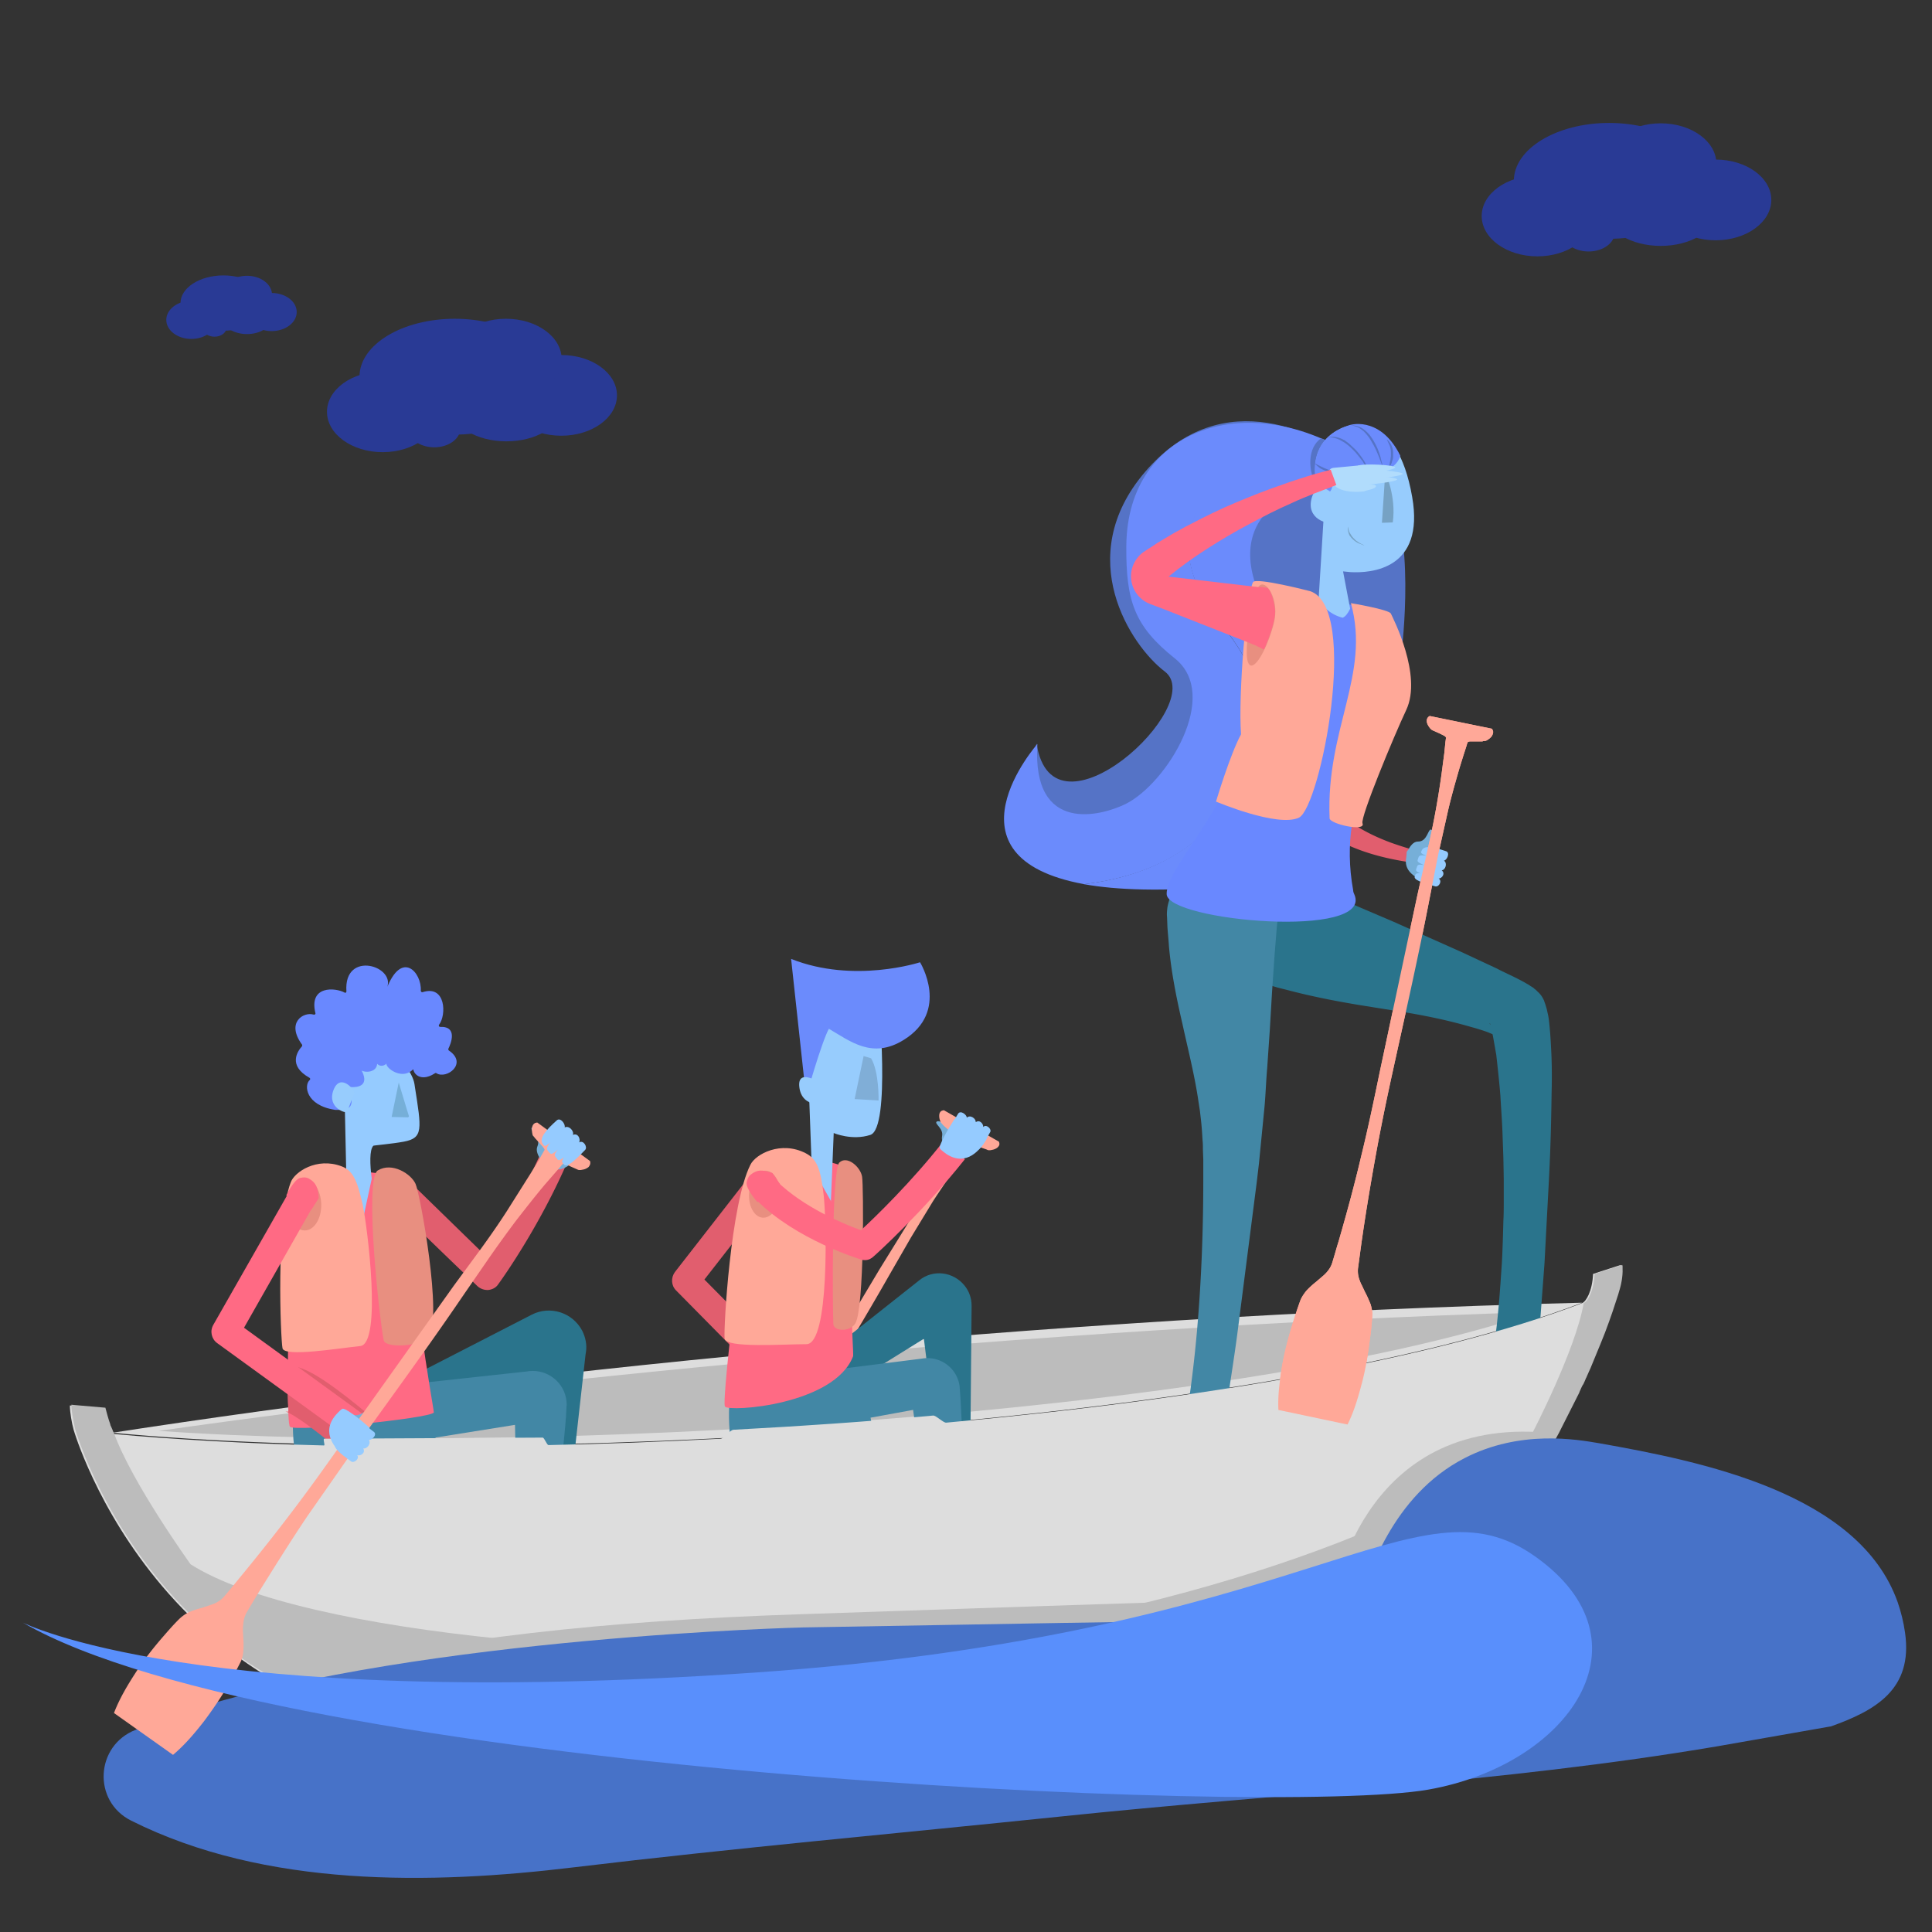 <?xml version="1.0" encoding="UTF-8"?><svg xmlns="http://www.w3.org/2000/svg" xmlns:xlink="http://www.w3.org/1999/xlink" viewBox="0 0 517 517" xmlns:v="https://vecta.io/nano"><rect x="0" y="0" width="517" height="517" fill="#333333" stroke="none"/><style><![CDATA[.X{fill:#ffa898}.Y{fill:#ff6a84}.Z{fill:#76afd8}.a{fill:#95cbff}.b{fill:#97ccfd}.c{fill:#e88f80}.d{fill:#e15e6e}.e{fill:#2a748c}.f{fill:#4287a5}.g{fill:#6b8bfc}.h{fill:#5573c6}]]></style><path d="M210.5 375.3l-29.6-30c-1.3-1.3-1.4-3.4-.3-4.9l20.4-26.2 5.9 4.6-18.4 23.6 27.3 27.6-5.3 5.3z" class="d"/><path d="M217.6 383.4l2.9-3.2c.3-.3.9-.3.5-.6l-1.7-1.4c1.6-1.5 3.1-3.9 2.5-4.5-.5-.5-2 1.6-4 1-2.4-.7-3.6 1.5-3.7 1.7-1.7 3.5 1.6 7 3.3 8.4.4.4-.1-1.1.2-1.4z" class="Z"/><path d="M214.9 373.1c.7-.4 4.9 2.9 6.9 4.7.5.4.6 1.2.2 1.6l-5.1 6.1c-.4.5-1.1.5-1.6.1-2-1.6-6.3-5.9-2.2-10.8 0-.1 1.2-1.4 1.8-1.7z" class="a"/><path d="M260.8 303.3l-3.6-2.5c-.3-.2-.4-.8-.7-.4l-1.2 1.8c-1.7-1.4-4.2-2.6-4.7-2s1.9 1.8 1.5 3.8c-.4 2.4 1.9 3.4 2.2 3.5 3.6 1.3 6.8-2.4 7.9-4.3.4-.4-1.1.3-1.4.1z" class="Z"/><path d="M267.3 305.5c.3.7.1 1.1-.3 1.5-.3.3-.9.6-1.5.7l-.5.1h-.4c-.2 0-.4-.1-.6-.2l-1.7-.6-.8-.3c-.2-.1-.5-.2-.7-.2-.8-.2-.7.1-.9.3l-.4.6-1.7 2.3-1.7 2.3a310.28 310.28 0 0 0-6.4 9.4l-5.9 9.7-5.7 9.9c-7.5 13.2-15.4 26.1-23.2 39.1l-11.4 19.6c-3.7 6.6-7.2 13.3-10.6 20.2-.8 1.7-1.7 3.4-2.5 5.1-.4.9-.6 1.9-.5 3v.9l.1.9.3 1.8c.2 1.2.4 2.4.4 3.6 0 1.1-.2 2.1-.5 3-.7 1.8-1.5 3.5-2.3 5.2-1.6 3.4-3.4 6.8-5.5 10s-4.3 6.3-7.1 9l-16.6-9.9c1-3.8 2.7-7.2 4.5-10.5s3.9-6.5 6.2-9.6c1.1-1.5 2.3-3 3.5-4.5a7.77 7.77 0 0 1 2.4-1.9c1-.5 2.1-.9 3.3-1.3l1.7-.6.8-.3.8-.4a7.77 7.77 0 0 0 2.4-1.9l3.3-4.6c4.4-6.2 8.6-12.5 12.7-18.9s7.9-12.9 11.8-19.4l23.3-39 6-9.7c2-3.2 3.9-6.5 5.7-9.8s3.6-6.7 5.2-10.1l1.2-2.6 1.2-2.6.3-.6c0-.3.4-.3-.2-.9l-.5-.5-.7-.6c-.4-.4-.9-.8-1.3-1.2-.1-.2-.3-.3-.4-.5-.1-.1-.2-.2-.2-.3l-.2-.5c-.2-.7-.2-1.2-.1-1.7.2-.5.4-.8 1.2-.9l14.7 8.4z" class="X"/><path d="M423.4 348.6C277.8 352.2 130 368 30.1 383.4h0c103.6 9.8 305.1-1.1 393.3-34.8z" fill="#ddd"/><path d="M411.1 351.1c-136.5 4.3-275 18.5-368.6 31.8h0c97.1 6.9 286-3.8 368.6-31.8z" fill="#bcbcbc"/><path d="M99.7 373.7l42.6-21.9c4.9-2.5 10.9-.6 13.5 4.3.9 1.8 1.3 3.8 1 5.7l-.1.6-7.3 65.1h-4.3l-5.2-65 7.3 5.4-44.9 14.6-2.6-8.8z" class="e"/><g class="f"><path d="M84 373.2l57-6.2.6-.1c5-.5 9.5 3.1 10 8.1 0 .4.1.9 0 1.3-.1 3.4-.5 6.8-.8 10.1l-1 10.1-1.9 20.3-3.8 40.5-5.4-.2-.4-40.7-.3-20.4-.1-10.2-.1-5.1c0-1.7 0-3.4.1-5.1l5.5 4.8-56.4 9-3-16.2z"/><path d="M113.8 373.5c0 .1 3.2 12.6 3 12.6-1.4.3-17.9 11.8-28.8 13.1-13.1 1.6-10.5-31.2-5.8-36 .2-.2.3-.3.5-.2l26.6 13.4c.1.1.2.2.2.3l4.3-3.2z"/></g><path d="M130.5 345.2a3.94 3.94 0 0 1-2.7-1c-.1-.1-13.3-12.7-23.1-22.4l5.2-5.3 19.8 19.3c4-6.1 12.2-19.3 17.8-34l7 2.6c-8 21.1-20.6 38.5-21.2 39.3-.6.9-1.6 1.4-2.7 1.5 0 0 0 0-.1 0z" class="d"/><path d="M110.9 318.2c.1-.8-.3-1.6-1-2.1-9.5-3.8-29.1-3.5-30.6-.7-1.5 2.9-3.2 65-1.7 66.4 1.4 1.4 37.2-2.2 38.5-3.8-.1-1.9-7.3-38.8-5.2-59.8z" class="Y"/><path d="M108.1 305.5c-3.2.6-8.1 1-8.2 1.1-2.1 2.2.5 15.7 1.5 17.9 3.6 7.9-8.5 1-8.5.9l-.6-28c-.1-1.3-.3-4.8.6-9.1.8-4.3 13.5-6.8 16-2.7 1.3 2.2 1.9 3.3 2.1 5.1 1.8 11.5 2.3 13.8-2.9 14.8z" class="a"/><path d="M106.7 289.7l2.7 8.9c.1.2-.1.4-.3.4l-4.3-.1" class="Z"/><path d="M103.6 284.5c-1.3.6 4.7 5.9 7.9.4.2-.4-.4-.8-.6-.4-1.3 2 1.1 5.6 5.5 2.7.1-.1.3-.1.4 0 2.7 1.7 8.5-2.6 3.3-6.1-.1-.1-.2-.3-.1-.5.6-1.2 2.6-6-2.2-5.8-.3 0-.5-.3-.3-.6 2-2.6 1.8-10.7-4.4-8.7-.2.1-.5-.1-.5-.4.3-4.8-5.1-11.1-9.2-.4 3.1-6.1-11.5-10.7-10.7.6 0 .3-.3.5-.5.3-2.4-1.3-9.6-2-7.8 5.5.1.3-.2.5-.5.4-2.7-.8-7.4 2.1-3.1 8 .1.1.1.3 0 .5-1.1 1.2-3.9 5.1 2 8.4.2.1.3.4.1.6-1.6 1.3-1.2 6.8 6.8 8h.1c3.6.1 5.3-.4 3.7-5.6-.1-.2.1-.5.4-.5 1.5.1 5.5-.1 2.5-5.1-.5 1.4 6.3 2.1 4.1-3.3-.9.6.7 4.2 3.1 2z" fill="#6988ff"/><path d="M94.8 292.5c.2-.8-3.8-5.6-5.6-.7-1.7 4.7 3.5 6.3 3.7 5.7" class="b"/><path d="M99.5 315.3l-2.2 10.2-5-11.6-2.7 11.3 6.6 6.5 7.7-2.5z" class="Y"/><path d="M91.4 312.1c2.9 1.1 4.1 3.4 5.6 10 1.4 6.4 5.2 37.5-.6 38.1s-20.3 3-20.8.6-1.8-34 2.2-44.4c1-2.8 7-6.8 13.6-4.3z" class="X"/><ellipse transform="matrix(1 -.022 .022 1 -7.027 1.856)" cx="81.4" cy="322.3" rx="4.5" ry="6.9" class="c"/><path d="M95.9,384.3c-3.8-3.2-15.3-12.9-19-12.7" fill="none" stroke="#e15e6e" stroke-width="12.302" stroke-linejoin="round" stroke-miterlimit="10"/><path d="M76.6 319.9s2.1-4.4 3.8-4.7c1.4-.3 2 0 2.6.4 1.4.9 2.1 2 2.3 5l-1.9 3-6.8-3.7z" class="Y"/><path d="M101.1 313.2c3.8-2.3 8.9.9 10.1 3.6 1.2 2.5 7.4 36.4 3.4 41-2.3 2.6-11.4 3-11.9.9-.9-3.5-5.4-43.2-1.6-45.5z" class="c"/><path d="M94.6 385.9l-36.5-26.5c-1.5-1.1-2-3.2-1-4.9l20.4-35.8 6.5 3.7-18.7 32.9L99 379.8l-4.4 6.1z" class="Y"/><path d="M201.4 377.9l44.6-35.3c3.7-3 9.1-2.3 12.1 1.4 1.3 1.6 1.9 3.5 1.9 5.4v.3l-.7 76.9-3.5.3-9.5-76.1 7.1 3.6-47.9 29.8-4.1-6.3z" class="e"/><g class="f"><path d="M200.4 369.4l46-5.8.7-.1a8.68 8.68 0 0 1 9.7 7.5v.2c.3 3.4.4 6.7.6 10.1l.5 10.1.9 20.2 1.8 40.5-5.2.5-5.9-40.1-2.9-20-1.5-10c-.5-3.3-1-6.7-1.3-10l5.4 3.9-45.4 8.3-3.4-15.3z"/><path d="M230.5 371c0 .1 2.9 7.6 3 12.6 0 1.4-17.9 11.8-28.8 13.1-13.1 1.6-10.5-31.2-5.8-36 .2-.2.3-.3.5-.2l26.6 13.4c.1.1.2.2.2.3l4.3-3.2z"/></g><path d="M230.2 316c.2-.8-.1-1.7-.7-2.2-8.1-4.6-25.7-6-27.3-3.3-1.7 2.8-9.3 64.4-8.2 65.9s29.3-.4 34.3-13.5c.2-1.8-2.1-26.1 1.9-46.9z" class="Y"/><path d="M217.3 314.6l-1.6-43.7 19.4-3.6s3.3 34.6-2.2 36.4c-4.9 1.6-9.8-.5-9.8-.5l-.9 22-4.9-10.6z" class="b"/><path d="M231.1 282.6l-2.4 11.5 6.4.4s.2-7.6-2-11.3" opacity=".15"/><path d="M211.7 256.6l4 36.9s4.1-14.5 6.1-18.2c5.7 3.3 11.6 8.2 20 3 12.5-7.7 4.4-20.8 4.4-20.8s-17.7 5.8-34.5-.9z" class="g"/><path d="M221.3 290.9s-8.1-6-7.4 0 7.5 4.5 7.5 4.5" class="b"/><path d="M223.1 312.4l-.4 9.6-6.6-11.7-3.9 11 6 7.1 7.9-1.8z" class="Y"/><path d="M215.6 308.6c2.9 1.5 4 4 4.8 11.1.8 6.9 1.6 40-4.6 40s-21.6 1.1-21.9-1.5 1.6-36 6.9-46.5c1.4-2.9 8.2-6.5 14.8-3.1z" class="X"/><g class="c"><ellipse transform="matrix(.076 -.997 .997 .076 -129.741 499.352)" cx="204.7" cy="319.7" rx="6.3" ry="4.1"/><path d="M224.6 311.1c2.1-2 5.7 1.2 6.1 3.8.4 2.4.6 35.1-1.8 39.2-1.4 2.4-5.8 2.2-5.9.2-.2-3.3-.5-41.2 1.6-43.2z"/></g><g class="h"><path d="M356.3 163.6l3.7-22 8.3 1.4 2.2-13.7c8.7 12 4.6 44.8 4.6 44.8l-15.5 20.6 5.1-29.7-8.4-1.4z"/><path d="M341.3 169.1c-17.1-21.9-7.5-42.2 29-40 .1.1.1.2.2.3l-10.9 65.4-15.3 20.3c5-17 6.2-34.3-3-46zM305.6 150c.3 13.4 4 14.9 12 23.6 10.8 11.7-3.4 37.4-12.8 42.7-5.3 3-38.9 13.9-27.4-17.3 4.3 28.2 46-10.4 34.3-19.3-9.1-6.9-24.8-30.6-5.3-53.4 21.3-24.9 47.5-9.1 55.8-3.1-29.1-12.5-57.4-5.6-56.6 26.8z"/></g><g class="g"><path d="M370 129.7c-31.9-13.5-52.9.6-51.9 17.5s16.9 23.5 17.7 38.7c.8 16.6-6 46-45.7 50.7-39.3-7.2-12.5-37.5-12.5-37.5-1.5 24.4 17.3 19.2 23.7 16 10.9-5.5 25.5-29 13.1-38.9-10.8-8.6-13.1-15.3-13-30 .2-32.4 33.6-42.3 61.5-23.8"/><path d="M335.7 185.8C335 170.6 319 164 318 147.1s20-32 51.9-18.5c.1.1.2.3.4.5-36.5-2.2-44.2 18.2-27 40.1 9.1 11.7 6 28.9 1.1 45.9l-16.6 22.1c-16.7 1.4-28.9 1-37.8-.6 39.7-4.8 46.5-34.2 45.7-50.8z"/></g><g fill="#fff"><path d="M370.8 127.5l3 1.8-2.7-.2c-.2-.1-.4-.2-.5-.2.1-.5.1-.9.2-1.4z"/><path d="M370 128.6c-1.4-1.7-3.1-2.9-5.2-3.3 0 0-.9-.8-2.5-2 2.9 1.2 5.7 2.7 8.5 4.3-.1.4-.1.9-.2 1.3l-.6-.3z"/><path d="M370 128.6l.6.3v.2h-.2c-.2-.2-.3-.4-.4-.5z"/><path d="M370.6 129.1v.3c-.1-.1-.1-.2-.2-.3 0 0 .1 0 .2 0z"/><path d="M371.1 129.1h-.6v-.2c.3.1.4.1.6.2z"/></g><path d="M353.5 117.3c-3.6 2.5-3.7 8.5-.9 13.6 2.7 4.9 6.3.3 6.3.3v-11.5c0 .1-4-2.1-5.4-2.4z" class="h"/><path d="M371.7 166.2c.1.2 0 .4-.1.6l-.3.6c-.2.4-.5.7-.8 1.1l-1.6 2.1-3.3 4.2c-2.2 2.8-4.3 5.7-6.2 8.7s-3.6 6.2-4.9 9.5-2.2 6.8-2.2 10.4.9 7.2 2.9 10.2c1.9 3 4.7 5.4 7.7 7.4 3 1.9 6.3 3.4 9.6 4.6 3.4 1.2 6.8 2.2 10.3 2.9l-.7 2.9c-7.3-.9-14.8-2.1-22.4-5.7a29.24 29.24 0 0 1-5.5-3.4c-1.8-1.4-3.5-3-5.1-4.9-1.5-1.9-2.9-4.2-3.8-6.6s-1.5-5-1.8-7.5c-.5-5 .2-9.8 1.4-14.1.6-2.2 1.3-4.2 2-6.2s1.5-4 2.4-5.8c.8-1.9 1.7-3.7 2.6-5.5l2.7-5.3 2.6-5c.4-.8.7-1.5.8-2 .1-.2.1-.5-.2-.2-.1.2-.3.3-.8 1.3l-.1.2-.1.3c-.1.2-.1.3-.2.5l-.3.9-.1.5-.1.3-.1.4c-.1.3-.1.5-.1.8l-.1.4v.5c-.1.9-.1 1.8 0 2.7 0 .2.1.5.1.9.1.4.1.7.2 1.1l.6 2.1c.1.3.3.8.5 1.2s.4.9.7 1.3c.5.8 1.1 1.6 1.7 2.3l12.1-10.7z" class="d"/><path d="M384 235.1l1.3-5.2c.1-.5.8-.8.1-1l-2.6-.5c.9-2.6 1.2-6.1.2-6.4-.9-.3-1 3.3-3.6 3.2-1.2 0-2.1 1.3-2.6 2.3-.2.1-.3.3-.4.6v.3.1c0 .4-.1.7-.1 1-1 5.1 5.7 6.7 8.3 7.2.7.2-.7-1.1-.6-1.6z" class="Z"/><use xlink:href="#B" class="X"/><path d="M336.2 230.5c6 3.2 12.2 5.7 18.3 8.3l18.5 7.9 18.4 8.2 9.2 4.3c1.5.8 3.1 1.5 4.7 2.3.8.4 1.6.8 2.5 1.3l.7.4.7.4.4.3.2.1.3.2c.2.1.3.2.5.4.3.2.5.4.7.6l.2.2c.8.7 1.3 1.5 1.7 2.4.1.4.3.8.4 1.2.1.3.2.7.3 1l.2.9.2.9c.2 1.1.3 2.2.4 3.3.2 2.1.3 4.1.4 6 .2 3.9.2 7.8.1 11.6-.1 7.6-.3 15.2-.7 22.8l-1.2 22.6-1.7 22.6-11.8-.4c1.1-7.4 1.6-14.9 2.1-22.4.2-3.7.3-7.5.4-11.2.1-1.9.1-3.7.1-5.6v-5.6l-.1-5.6-.2-5.6c-.1-3.7-.4-7.4-.6-11.1-.3-3.7-.7-7.3-1.1-10.9l-.9-5.1c-.2-.8-.4-1.6-.5-2.2l-.1-.5-.1-.4c0-.1-.1-.2-.1-.2 0-.1 0 0-.1 0l2.2 3.1.3.3h0 0 0-.1-.1l-.8-.3c-.6-.2-1.3-.5-2-.8-1.4-.5-3-1-4.5-1.4-3.1-.9-6.3-1.7-9.6-2.4a171.55 171.55 0 0 0-9.9-1.8l-10-1.6c-6.7-1.1-13.3-2.4-19.7-4.1l-2.4-.6-2.4-.7c-1.6-.5-3.2-.9-4.7-1.7s-2.9-1.8-4.1-3.2-2.4-3-3.2-5.5l8.6-22.7z" class="e"/><path d="M343.7 234.8l-1 5.1-.7 5.1c-.4 3.4-.6 6.8-.9 10.2l-.7 10.2-.6 10.2-.7 10.2c-.3 3.4-.4 6.8-.7 10.2l-1 10.2-.5 5.1-.6 5.1-5.2 40.6c-.9 6.8-2 13.5-3 20.3l-1.7 10.1-.8 5.1-.9 5.1-10.8-.8c1.8-6.7 3-13.5 4-20.2 1-6.8 1.8-13.5 2.4-20.3 1.2-13.6 1.7-27.2 1.7-40.9v-5.1l-.1-2.6c0-.9 0-1.7-.1-2.6-.1-1.7-.2-3.4-.4-5.2l-.3-2.6-.4-2.6c-1-6.9-2.8-13.9-4.3-20.8-1.6-6.9-3-13.9-3.6-20.8-.1-1.7-.3-3.4-.4-5.1l-.1-2.6c-.1-.9 0-1.7.1-2.6.3-1.7.9-3.4 2.1-5 .6-.8 1.3-1.6 2.3-2.4a14.14 14.14 0 0 1 3.5-2.3l23.4 1.7z" class="f"/><path d="M375.2 190.6c2.4-4.4-.6-17-2.2-23-.6-2-2.2-3.6-4.2-4.1l-28.9-6.5c-4.6-.8-5.1 3.3-5.1 4.7 0 .4 0 .7-.1 1.1-.6 3-3.3 16.8-2.1 26 2.8 21.8-20.7 42.3-20.4 50.5.3 7.2 55.6 12.1 50.2 0-.2-.4-.3-.8-.3-1.1-4.6-25.3 9.8-41.5 13.1-47.6z" fill="#6988ff"/><path d="M361.3 162.9c-.7 1.4-1.3 2.1-2 2.4-2.9-.7-5.8-2.9-6.4-5.6l1.5-24.3c-8.1-18 6.3-21.4 6.3-21.4s13.1-4.7 17.2 19c3.4 19.4-11 20.4-16.5 20.1-1.2-.1-2-.2-2-.2" class="b"/><path d="M353.3 119.6c2.4-4.4 7.2-5.6 7.4-5.7s2.2-.8 4.9-.2c2.6.6 6.2 2.4 9.1 8.2v.1.1c-.7 2.1-2.6 3.6-5.5 4.5s-6.5 1-10.6.4c-.1 0-.2 0-.3-.1-.3-.1-.9-.2-1.2-.1-.5.2-.5.9-.5 1.8 0 1.2 0 2.7-1.2 3.3-.5.2-1.2.5-2.2.3h-.1-.1v-.1c-1.7-5-1.5-9.2.3-12.5z" class="g"/><path d="M370.7 126.4s3 6.4 2 13.4l-2.9.1m-4.7 6c-.6-.2-1.1-.5-1.6-.8-.2-.2-.5-.3-.7-.5l-.6-.6c-.4-.4-.7-.9-1-1.4s-.4-1.1-.5-1.7c-.1.6 0 1.2.2 1.8.1.3.2.6.4.8.2.3.4.5.6.7.4.4.9.8 1.5 1.1.3.1.6.3.8.3.3.2.6.3.9.3z" fill="#76a2c4"/><path d="M357.6 133.7c.2-.9-4.9-6.3-6.6-.4-1.6 5.7 4.7 7.1 4.8 6.3" class="b"/><path d="M358.4 126.9a12.2 12.2 0 0 0-1.7-.7l-1.7-.7c-.6-.2-1.1-.5-1.6-.7-.5-.3-1.1-.5-1.6-.9.2.3.4.5.6.7s.5.4.7.6c.5.3 1.1.6 1.7.8l1.8.6 1.8.3zm8.4 0c-.5-1.2-1.1-2.4-1.8-3.6-.7-1.1-1.5-2.2-2.5-3.2l-1.5-1.4-.4-.3c-.1-.1-.3-.2-.4-.3s-.3-.2-.4-.3l-.2-.1c-.1 0-.2-.1-.2-.1-1.2-.6-2.6-.9-3.9-.6 1.3 0 2.6.4 3.7 1.1.6.3 1.1.7 1.6 1.1s1 .9 1.4 1.3c.9.9 1.7 2 2.5 3 .6 1.1 1.4 2.2 2.1 3.4zm3.3-1.1c0-.3-.1-.7-.1-1-.1-.3-.1-.7-.2-1-.2-.6-.3-1.3-.5-1.9-.4-1.3-.9-2.5-1.6-3.7-.3-.6-.7-1.1-1.1-1.7-.4-.5-.9-1-1.4-1.4s-1.1-.8-1.8-1c-.6-.2-1.3-.3-2-.3.7.1 1.3.3 1.9.5.6.3 1.1.7 1.6 1.1.9.9 1.7 1.9 2.3 3.1.7 1.1 1.2 2.3 1.7 3.5l.7 1.8.3.9c.1.2.1.3.2.5-.1.3-.1.4 0 .6zm1.7-.9c.1-.1.2-.3.3-.4a.76.76 0 0 0 .2-.4c.1-.1.1-.3.2-.5v-.1-.1l.1-.2c.1-.3.2-.6.2-1v-.5-.3-.3c0-.7-.2-1.4-.5-2 0-.1-.1-.1-.1-.2s-.1-.1-.1-.2c-.1-.1-.2-.3-.3-.4-.2-.3-.4-.5-.7-.7l.8 1.7c.2.6.3 1.2.3 1.8v.2.2.5c0 .3-.1.6-.1.9 0 .2 0 .3-.1.5 0 .2-.1.3-.1.5s-.1.3-.1.5a.45.45 0 0 1 0 .5z" class="h"/><path d="M350.6 158.2s-14.6-3.8-15.3-2.4c-1.7 3.2-4 30.1-3.2 40.7-2.9 5.3-6.7 18-6.7 18s16.5 7 22.2 4.3c5.7-2.8 16.3-56.2 3-60.6z" class="X"/><path d="M340.9 166.7c-1.4 5.6-4.3 11.4-6 11.4-1.8 0-1.4-5.6-.6-11.2.8-5.8 1.7-10.5 3.5-10.5 1.7 0 4.5 4.6 3.1 10.3z" class="c"/><g fill="#b1dcfc"><path d="M356.8 125.2l7.4-.7c.7-.1 1.2.2 1.3.7l.5 5.4c0 .4-.5.8-1.1.9-.4 0-.8.1-1.3.1-2.9.1-7.3-.4-7.6-4.1 0-.4-.1-.8-.2-1.2-.2-.6.3-1 1-1.1z"/><path d="M363.5 128.6s10.7-.9 11.8-1.7c1.1-.7-10.3-1.7-11.3-1s-.5 2.7-.5 2.7z"/><path d="M362 130.1s10.7-.9 11.8-1.7c1.1-.7-10.3-1.7-11.3-1-1 .8-.5 2.7-.5 2.7z"/><path d="M363 127.4s9.4-1.4 10.3-2.2-9.2-1.3-10-.5-.3 2.7-.3 2.7zm1.9 4s3.3-.5 3.3-1.3-3.4-.3-3.4-.3l.1 1.6z"/></g><g class="Y"><path d="M335.5 172.5l-24.1-9.5-3.7-1.4c-4.1-1.6-6.1-6.2-4.5-10.3.7-1.7 1.9-3.1 3.3-3.9h0c.4-.3.6-.4.9-.6s.5-.3.8-.5c.5-.3 1-.7 1.5-1l3-1.8c1-.6 2-1.2 3-1.7 1-.6 2-1.1 3-1.6 4-2.1 8.1-4.1 12.2-5.8s8.3-3.4 12.5-4.8c2.1-.8 4.2-1.4 6.3-2.1s4.3-1.2 6.4-1.8l1.5 4.1-6 2.3c-2 .8-4 1.6-5.9 2.5-3.9 1.7-7.8 3.7-11.5 5.7-3.8 2-7.5 4.2-11.1 6.5s-7.1 4.8-10.4 7.5h0l24.8 2.9-2 15.3z"/><path d="M334.9 172.2l3.3 1.6c.1.2 3.4-7.6 3-10.7-.4-3.2-1.4-5.5-2.1-5.8l-1.9-.3-2.3 15.2z"/></g><path d="M361.5 161.4s10.2 1.7 10.7 2.8 8.5 16.5 4.1 25.8c-3.3 7-12.3 28.7-11.7 30.3 1 2.4-8.7.2-8.8-1.3-1-24.1 11-38.4 5.7-57.6z" class="X"/><path d="M379.5 229.7c.2-.7.4-1 2.2-.7-1.8-.7-1.5-.9-1.2-1.5.7-1.4 3.3-.8 6.5.3 1.1.4.2 2.4-.6 2.5 1 .7.4 2.5-.6 2.6 1.1.9 0 2.2-.8 2.2 1 .6.1 2.3-.9 2.1-3.7-1-5.9-1.8-5.5-2.7.2-.6.2-.9 1.5-.8-1.5-.6-1.2-.9-1-1.5.2-.7.3-1 2-.7-2.2-.9-1.8-1.1-1.6-1.8z" class="a"/><path d="M433.3 343.9s.7-3 .4-5.4l-7.4 2.4c-.2 4.7-1.9 7.4-2.9 7.8-40 15.3-103.3 25.9-170.2 32-.7.1-2.8-2-3.5-1.9-18.4 1.7-34.9 2.8-53.4 3.8-.9 0-2.6 2.4-3.5 2.4-15.6.8-31 1.4-46 1.7-.5 0-1.1-2-1.6-2l-58.4.3c-.5 0 .3 1.8-.1 1.8-20.5-.5-40.2-1.6-56.6-3.1 0 0-1.5-2.9-2.3-6.8l-9.1-.8c0 1.8.5 4.7 1 6.5 0 0 24.2 84.5 118.1 82.7 93.9-1.7 135.4-8.6 203.1-18.9s92.4-102.5 92.4-102.5z" fill="#ddd"/><g fill="#bcbcbc"><path d="M356.9 427.4c-6.6.1-35.7.9-143.7 4.6-50.5 1.7-94 6.3-133.6 15.8 10.2 6.4 22.3 11.5 36.3 14.3 52.4-4.1 114.6-6.9 169.4-10.2l61.7-10.6c32.8-5.8 55-32.2 69.1-57.7-50.3-5.8-58.7 41.2-59.2 43.8z"/><path d="M116.6 463.9l6.6.7c4.7.4 9.5.5 14.6.4 1.5 0 3.1-.1 4.6-.1h1.2c1.1 0 2.3 0 3.4-.1h1.2c1.1 0 2.2-.1 3.3-.1h1.1c1.1 0 2.2-.1 3.3-.1h.9c1.2 0 2.3-.1 3.5-.1h.7c1.2 0 2.4-.1 3.7-.1h.5c1.3 0 2.6-.1 3.9-.1h.2c1.4 0 2.7-.1 4.1-.1 40.8-1.6 71.1-4.3 100.8-8.2 19.5-2.5 38.7-5.4 60.6-8.8h.1l2.3-.3c1.1-.2 2.2-.3 3.3-.5.2 0 .4-.1.6-.1 37.5-5.7 61.9-36.5 76.1-62.9l.6-1.2 4.8-9.5c0-.1.1-.2.1-.3.3-.6.5-1.2.8-1.7.1-.1.1-.2.2-.3.3-.6.5-1.1.7-1.6.1-.1.1-.2.2-.4.2-.5.5-1.1.7-1.6.1-.1.1-.3.2-.4l2.8-6.8c.1-.2.1-.3.2-.5.3-.7.5-1.3.8-2 .1-.2.1-.3.2-.5 1.6-4.2 2.7-7.6 3.4-9.8 0-.1.1-.2.1-.3.5-1.6.7-2.5.7-2.5s.6-2.3.5-4.5v-.5c0-.2 0-.3-.1-.5h0l-7.4 2.4c-.2 4.7-1.9 7.4-2.9 7.8h0c-2.2 12.6-13.6 34.5-13.6 34.5-25.2 25.7-102.5 50.3-167 56.9-65.2 5.3-162.1-2.3-192.2-21.5 0 0-15.7-21.8-20.5-35.1h0s0-.1-.1-.2c0-.1-.1-.1-.1-.2-.1-.1-.1-.3-.2-.5s-.2-.5-.4-.9c-.1-.2-.2-.4-.2-.6-.2-.6-.5-1.4-.7-2.2l-.6-2.2-8.1-.7-1-.1c0 .4 0 1 .1 1.5.2 1.7.6 3.6.9 5 0 0 7.6 26.7 31 49.8.3.3.7.6 1 1 1.7 1.6 3.4 3.2 5.2 4.7.4.3.7.6 1.1.9l1.7 1.4c2.8 2.3 5.8 4.5 9.1 6.5 1.7 1.1 3.5 2.2 5.3 3.2.9.5 1.8 1 2.8 1.5 1.4.8 2.8 1.5 4.3 2.2 1 .5 2 .9 3 1.4.5.2 1 .4 1.5.7 1.5.7 3.1 1.3 4.7 1.9 3.2 1.2 6.5 2.3 10 3.2 1 .3 2.1.5 3.1.8 2.6.6 5.4 1.2 8.2 1.7 1.2.1 2.8.4 4.5.6z"/></g><path d="M507.8 428.7c-10.4-29.3-52.8-37.7-79.9-42.5-5.9-1-21.1-3.7-36 4-9.7 5-16.2 12.9-20.6 20.6-4.7 8.2-6.9 16.1-7.7 20-.2 1 1.5 1.4 1.3 2.4l-1.8.1v-.1c-6.8 0-36.8.3-148.2 2.3 0 0-100.8 2.4-163.7 22l-4.4 1.4s-5.2 1.8-10.3 3.9c-.1 0-.2.1-.2.1-10.8 4.2-11.6 19.1-1.2 24.3 35.9 18 80.4 17.1 118.4 12.5 43.3-5.2 86.9-9.1 130.3-13.6 58.3-6.1 118-9 175.8-18.8l30.2-5.3h.1c12.1-4.3 22-10 19.9-25-.4-2.9-1.1-5.7-2-8.3z" fill="#4772c8"/><use xlink:href="#B" class="X"/><path d="M154.5 307l-4.2-3.7c-.4-.3-.4-1.2-.8-.6L148 305c-2-2.1-5-4-5.7-3.2-.6.8 2.6 2.5 1.5 5-.5 1.2.3 2.7 1 3.6 0 .3.2.5.4.6.1.1.2.1.3.2l.1.1.9.6c4.2 3.4 8.4-2.4 9.9-4.7.3-.6-1.5.2-1.9-.2zm-60.2 80.3l2.9-3.2c.3-.3.9-.3.5-.6l-1.7-1.4c1.6-1.5 3.1-3.9 2.5-4.5-.5-.5-2 1.6-4 1-2.4-.7-3.6 1.5-3.7 1.7-1.7 3.5 1.6 7 3.3 8.4.4.5-.1-1 .2-1.4z" class="Z"/><path d="M157.9 310.7c.2.8-.1 1.2-.4 1.6-.4.3-.9.6-1.6.7l-.5.1h-.4c-.2 0-.4-.1-.6-.2l-1.6-.7-.8-.4c-.2-.1-.5-.2-.7-.3-.8-.3-.7.1-1 .3l-.5.6-2 2.3-2 2.3c-2.6 3.1-5.1 6.3-7.6 9.5a349.59 349.59 0 0 0-7.1 9.8l-6.9 10c-9.1 13.4-18.7 26.5-28.1 39.6l-13.9 19.9c-4.5 6.7-8.8 13.6-13.1 20.5l-3.1 5.2c-.5.9-.8 1.9-.9 3.1l-.1.9v.9l.1 1.9c.1 1.3.1 2.6 0 3.7-.1 1.2-.4 2.2-.9 3.1-.9 1.8-1.9 3.6-2.9 5.4-2 3.5-4.3 6.9-6.7 10.1-2.5 3.2-5.1 6.3-8.3 9l-15.8-11.2c1.5-3.9 3.6-7.4 5.8-10.8s4.7-6.6 7.4-9.7c1.3-1.5 2.7-3.1 4.1-4.5.7-.7 1.6-1.4 2.6-1.9 1.1-.5 2.3-.9 3.5-1.2l1.8-.6.9-.3.8-.3c1.1-.5 1.9-1.1 2.6-1.9 1.3-1.5 2.6-3.1 3.9-4.7 5.2-6.3 10.2-12.6 15.1-19.1s9.6-13.1 14.2-19.7l28.2-39.6 7.2-9.8c2.4-3.3 4.7-6.6 6.9-10L142 314l1.6-2.6 1.5-2.6.4-.7c.1-.3.5-.3-.1-1-.1-.2-.3-.4-.5-.6l-.6-.7c-.4-.4-.8-.9-1.2-1.3-.1-.2-.3-.4-.4-.5a.76.76 0 0 1-.2-.4l-.1-.5c-.1-.7-.1-1.3.1-1.8s.6-.9 1.3-.9l14.1 10.3z" class="X"/><path d="M363 433.4v-.1c4.1-.1 0 .1 0 .1z" fill="#4772c8"/><path d="M6.1 434.2s46.2 23.7 195.6 13.4 176.9-53.9 209.1-31.1 8.9 55.8-28.6 62.4c-41.7 7.3-307.1-4.7-376.1-44.7z" fill="#598ffc"/><g class="a"><path d="M146.8 308.2c-.5-.6-.8-.9.5-2.5-1.6 1.4-1.6 1-2.1.3-1-1.4 1-3.7 3.8-6.2 1-.9 2.4 1.1 2.1 1.9 1.2-.6 2.6 1 2.2 2 1.4-.6 2.1 1.1 1.7 2 1.1-.7 2.3 1.2 1.6 2-3 3.1-4.9 4.8-5.7 3.9-.4-.5-.8-.7 0-1.9-1.5 1.2-1.6.7-2 .2-.5-.6-.8-.9.4-2.3-1.9 1.7-1.9 1.2-2.5.6zM91.6 377c.7-.4 4.9 2.9 6.9 4.7.5.4.6 1.2.2 1.6l-5.1 6.1c-.4.5-1.1.5-1.6.1-2-1.6-6.3-5.9-2.2-10.8 0 0 1.1-1.3 1.8-1.7z"/><path d="M92.3 382.2c.5-.6.7-.8 2.3.2-1.4-1.3-1.1-1.3-.6-1.8 1.1-1.1 3.4.5 6.1 2.6.9.8-.7 2.3-1.4 2.1.7 1-.5 2.5-1.5 2.3.7 1.2-.7 2.1-1.6 1.8.7.9-.8 2.2-1.6 1.7-3.2-2.3-4.9-3.8-4.2-4.6.4-.5.6-.8 1.7-.2-1.2-1.2-.8-1.3-.4-1.8.5-.5.7-.9 2.1 0-1.7-1.7-1.3-1.8-.9-2.3z"/></g><g class="Y"><path d="M231.5 337.2c-.4 0-.8 0-1.2-.2-.7-.2-17.2-5.3-27.7-15.7l5.2-5.3c7.2 7.1 18.1 11.6 22.6 13.2 3.8-3.5 13.5-12.9 21.9-23.6l5.9 4.6c-11.1 14-23.8 25.5-24.4 26-.6.6-1.4 1-2.3 1z"/><path d="M202.7 321.7s-3.2-3.6-2.9-5.3c.3-1.4.8-1.9 1.4-2.3 1.4-1 2.7-1.2 5.5-.2l2 2.9-6 4.9z"/></g><g class="a"><path d="M251.5 307.3c-.4-.6 2.2-5.2 3.7-7.5.4-.6 1.1-.7 1.6-.4l6.7 4.2c.5.3.7 1.1.3 1.6-1.4 2.2-5 7.1-10.4 3.7 0 0-1.5-1-1.9-1.6z"/><path d="M256.5 305.9c-.6-.4-.9-.6-.2-2.3-1.1 1.6-1.2 1.2-1.7.8-1.2-1 0-3.5 1.8-6.4.7-1 2.4.4 2.3 1.1.9-.9 2.5.2 2.4 1.2 1.1-.8 2.1.5 2 1.3.8-.9 2.3.5 1.9 1.3-1.9 3.5-3.1 5.4-4 4.8-.5-.3-.9-.4-.5-1.7-1 1.4-1.2 1-1.7.7-.6-.4-.9-.6-.3-2.1-1.2 2.1-1.4 1.7-2 1.3z"/></g><g fill="#293a95"><ellipse cx="59.8" cy="81.1" rx="11.5" ry="7.4"/><ellipse cx="66.1" cy="85.2" rx="6.5" ry="4.2"/><ellipse cx="72.7" cy="83.5" rx="6.7" ry="5.1"/><ellipse cx="51.2" cy="85.6" rx="6.7" ry="5.1"/><ellipse cx="66.1" cy="78.9" rx="6.7" ry="5.1"/><ellipse cx="57.4" cy="87.7" rx="3.2" ry="2.4"/><ellipse cx="121.7" cy="100.8" rx="25.5" ry="15.5"/><ellipse cx="135.5" cy="109.4" rx="14.4" ry="8.7"/><ellipse cx="150.2" cy="105.8" rx="14.9" ry="10.8"/><ellipse cx="102.4" cy="110.2" rx="14.9" ry="10.8"/><ellipse cx="135.4" cy="96.1" rx="14.9" ry="10.8"/><ellipse cx="116.2" cy="114.6" rx="7" ry="5.1"/><ellipse cx="430.6" cy="48.4" rx="25.5" ry="15.5"/><ellipse cx="444.4" cy="57.1" rx="14.4" ry="8.7"/><ellipse cx="459.1" cy="53.5" rx="14.9" ry="10.8"/><ellipse cx="411.4" cy="57.8" rx="14.9" ry="10.8"/><ellipse cx="444.4" cy="43.8" rx="14.9" ry="10.8"/><ellipse cx="425.1" cy="62.2" rx="7" ry="5.1"/></g><defs ><path id="B" d="M399.2 195c.5.6.4 1.1.2 1.6s-.6.9-1.2 1.3l-.5.3c-.1 0-.2.1-.4.1s-.4 0-.6.1H395h-.9-.7c-.9.1-.6.4-.8.6l-.2.7-.9 2.8-.9 2.9c-1.1 3.8-2.2 7.6-3.1 11.5l-2.6 11.6-2.3 11.7c-3 15.6-6.5 31-9.9 46.5-1.7 7.7-3.3 15.5-4.7 23.3s-2.7 15.6-3.8 23.5l-.8 5.9a6.82 6.82 0 0 0 .4 3.1l.3.8.4.8.8 1.7c.6 1.1 1.1 2.3 1.5 3.3.3 1.1.5 2.1.4 3.1a60.94 60.94 0 0 1-.6 6c-.5 4-1.1 7.9-2.1 11.7s-2.1 7.7-3.9 11.3l-18.5-3.9c-.2-4.1.4-8 1-11.9.7-3.9 1.7-7.7 2.9-11.5.6-1.9 1.2-3.8 1.9-5.7.3-.9.9-1.8 1.6-2.7.8-.9 1.7-1.7 2.7-2.5l1.4-1.2.7-.6.6-.6c.8-.9 1.3-1.7 1.6-2.7.6-1.9 1.1-3.8 1.7-5.7 2.2-7.6 4.3-15.3 6.1-23 1.9-7.7 3.5-15.5 5.1-23.2l9.9-46.5 2.6-11.6c.9-3.9 1.7-7.7 2.4-11.6s1.3-7.8 1.8-11.8l.4-3 .3-3 .1-.7c0-.3.3-.4-.4-.9l-.6-.3-.8-.4c-.5-.2-1.1-.5-1.6-.7-.2-.1-.4-.2-.5-.3l-.3-.3-.3-.4c-.4-.6-.6-1.1-.6-1.6a1.37 1.37 0 0 1 .8-1.3l16.6 3.4z"/></defs></svg>